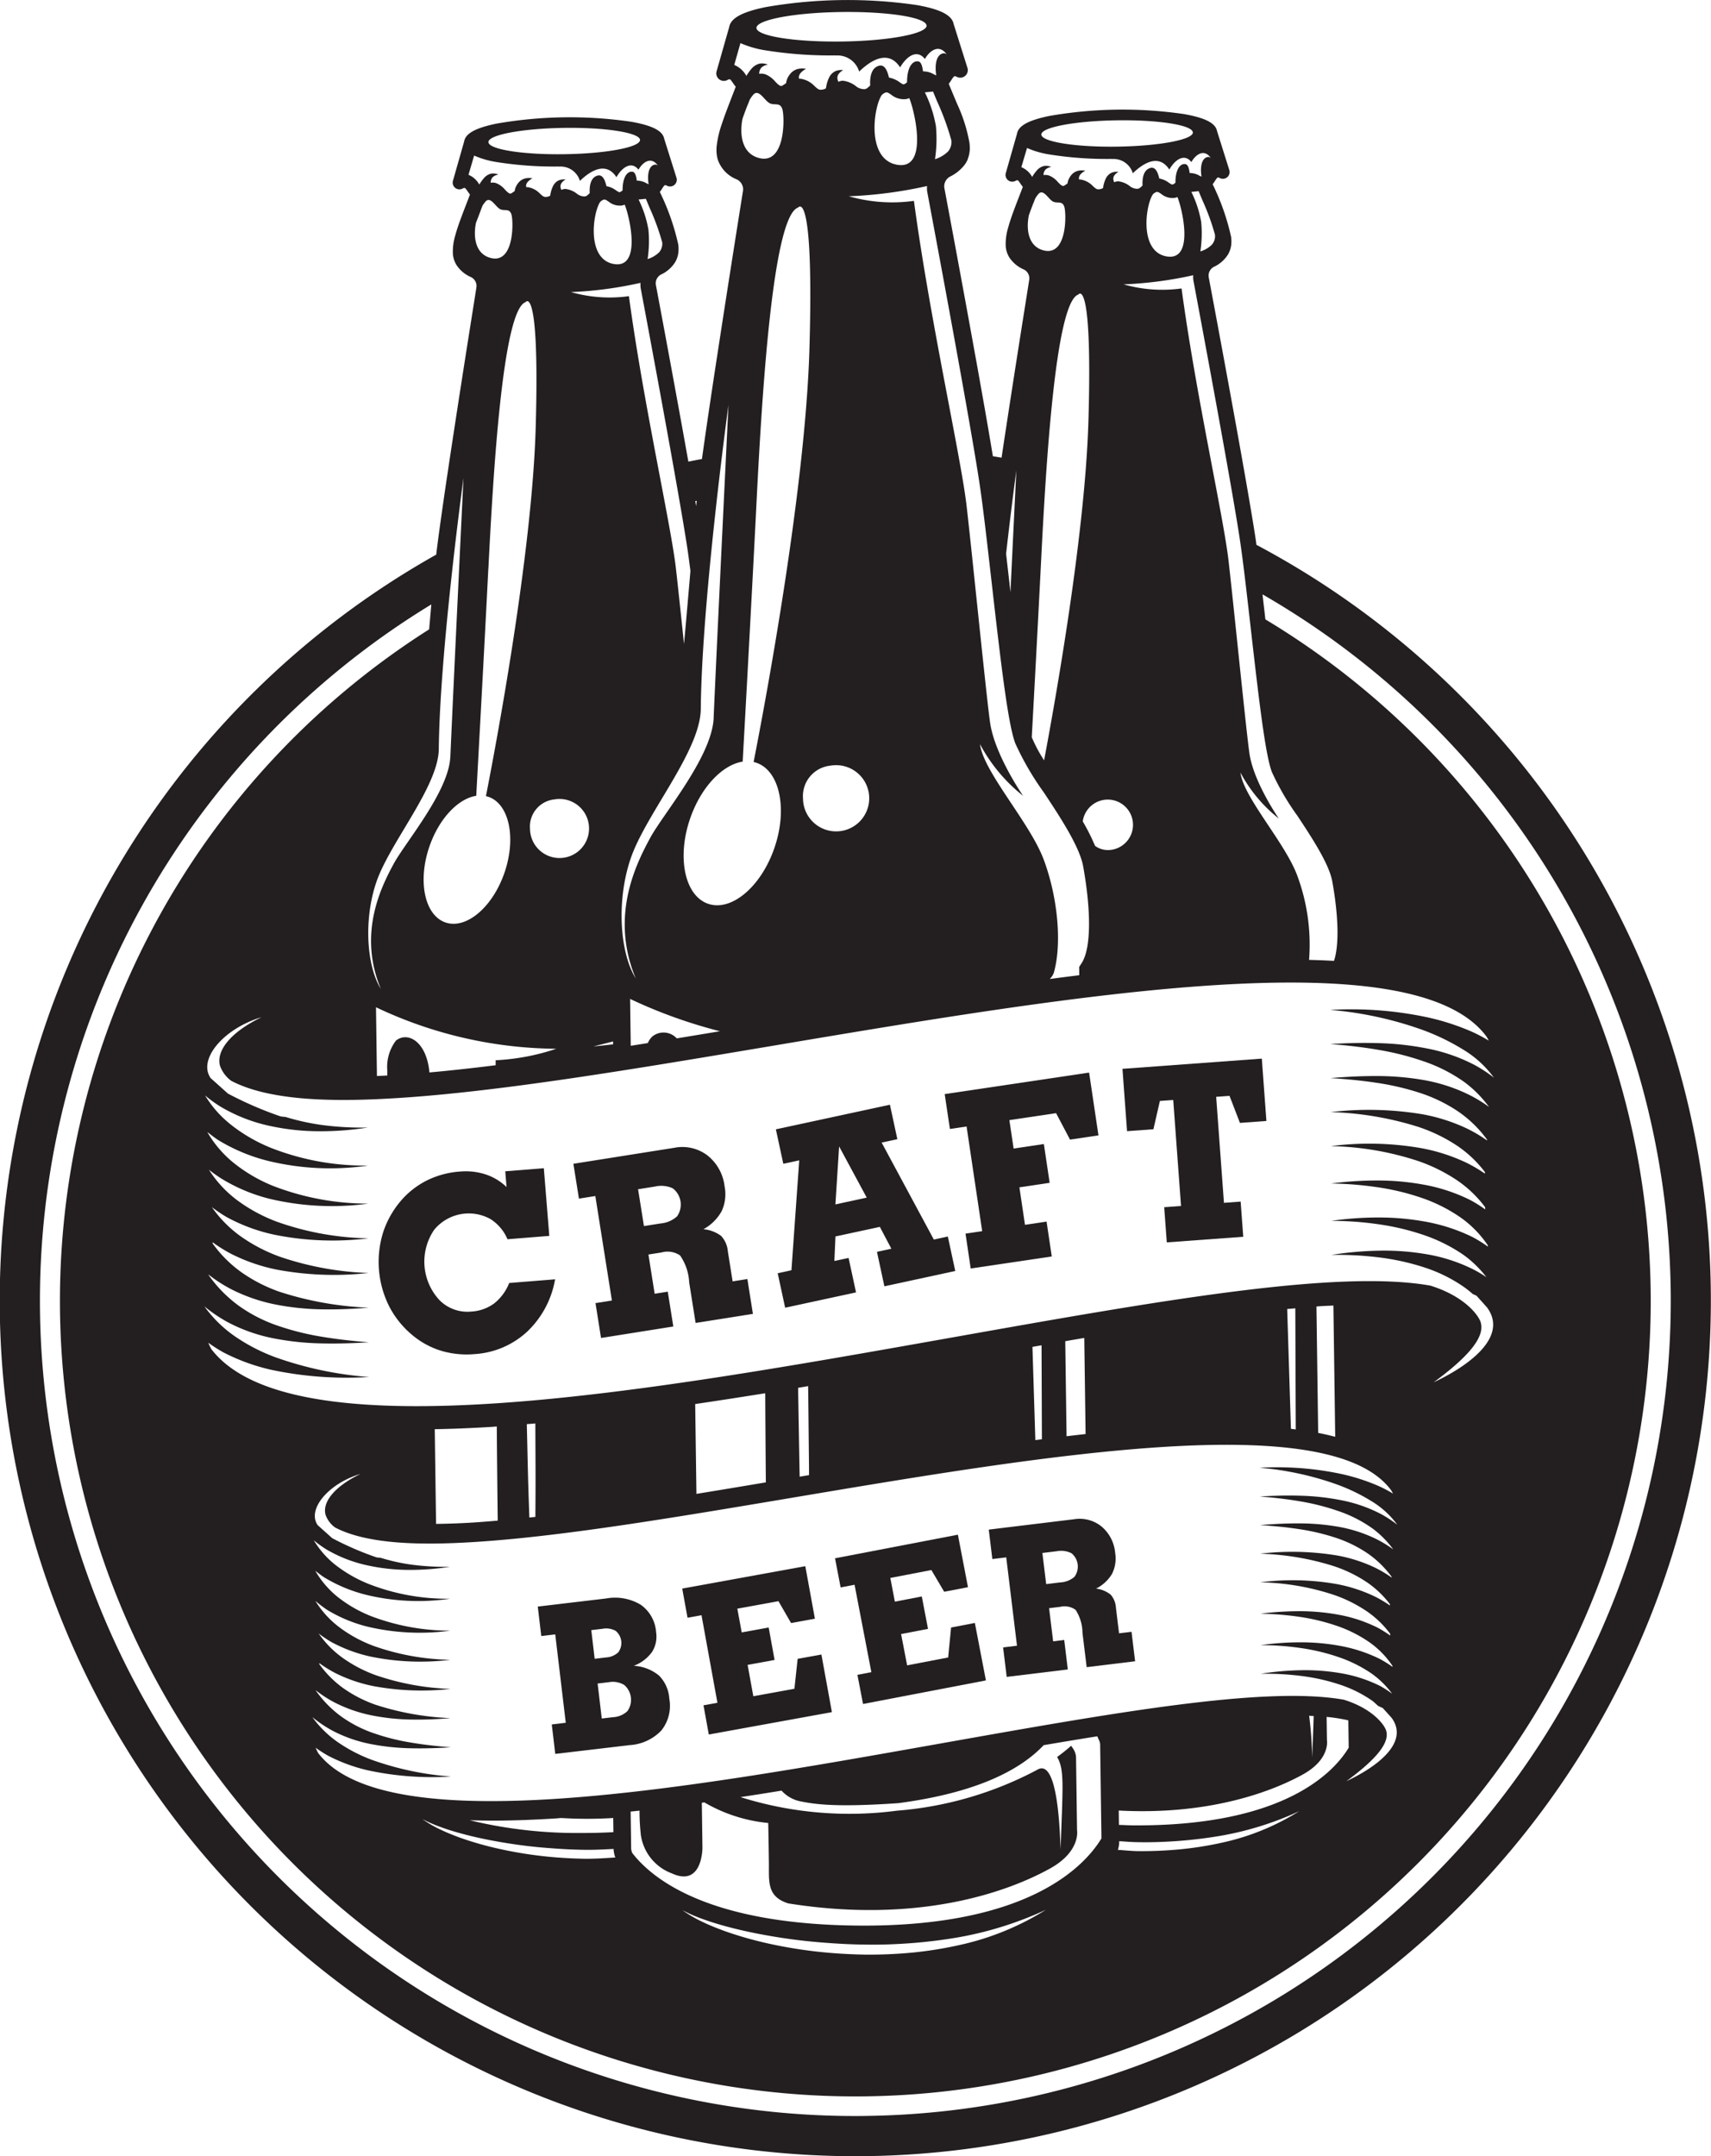 <svg xmlns="http://www.w3.org/2000/svg" width="156.45" height="197.135" viewBox="0 0 156.45 197.135">
  <g id="picto-references" transform="translate(-486.705 -1713.556)">
    <path id="Tracé_8251" data-name="Tracé 8251" d="M601.59,1763.356c-.018-.128-.036-.271-.054-.392-.123-.837-.314-2-.544-3.354-.24-1.413-.524-3.036-.831-4.755-.566-3.172-1.2-6.629-1.745-9.575-.531-2.872-.977-5.252-1.187-6.368a.9.9,0,0,1,.478-.96,3.013,3.013,0,0,0,1.284-1.13,2.271,2.271,0,0,0,.309-1.063,3.516,3.516,0,0,0-.024-.536,21.31,21.31,0,0,0-1.688-4.817c.057-.081.119-.161.169-.24.273-.433.281-.428.5-.322a.615.615,0,0,0,.853-.739l-1.124-3.571h0c-.139-.72-1.073-1.2-3-1.545a38.924,38.924,0,0,0-12.331.169c-1.917.394-2.837.9-2.957,1.627h0l-1.026,3.6a.615.615,0,0,0,.874.715c.215-.111.223-.118.508.308.052.078.116.156.176.235-.55,1.446-1.058,2.675-1.34,3.719a5.175,5.175,0,0,0-.225,1.68A2.274,2.274,0,0,0,579,1737.1a3.015,3.015,0,0,0,1.315,1.093.9.9,0,0,1,.5.947c-.2,1.282-.673,4.222-1.21,7.666-.026.163-.051.326-.077.491-.237,1.524-.486,3.13-.731,4.733-.162,1.058-.321,2.1-.475,3.128-.012.082-.024.163-.037.244-.263-.046-.528-.088-.793-.13-.062-.379-.132-.791-.2-1.206q-.1-.57-.2-1.178-.174-1.008-.366-2.1-.183-1.035-.377-2.122c-.2-1.144-.414-2.313-.629-3.495-1.1-6.085-2.261-12.275-2.66-14.4a.956.956,0,0,1-.007-.324,1.017,1.017,0,0,1,.542-.754,3.771,3.771,0,0,0,1.2-.93,2.481,2.481,0,0,0,.376-.584c.02-.048.03-.1.048-.15a2.742,2.742,0,0,0,.16-.8,4.022,4.022,0,0,0-.028-.613,14.48,14.48,0,0,0-1.137-3.579c-.236-.569-.491-1.172-.757-1.816.065-.09.134-.18.19-.269.306-.487.316-.48.561-.362a.689.689,0,0,0,.958-.829l-1.262-4.008h0c-.156-.808-1.2-1.35-3.367-1.734a43.73,43.73,0,0,0-13.839.19c-2.151.443-3.184,1.014-3.318,1.826h0l-1.153,4.042a.69.69,0,0,0,.981.8c.241-.125.251-.132.57.346.059.087.131.175.2.264-.486,1.278-.941,2.4-1.269,3.4a9.17,9.17,0,0,0-.475,2.048,3.472,3.472,0,0,0,.042.965,2.49,2.49,0,0,0,.075.289,2.989,2.989,0,0,0,1.726,1.77,1.019,1.019,0,0,1,.563.739,1.006,1.006,0,0,1,0,.324c-.341,2.135-1.329,8.354-2.265,14.466-.066.434-.132.864-.2,1.3-.493,3.238-.957,6.363-1.285,8.737-.416.075-.829.157-1.243.239-.012-.069-.024-.138-.037-.208-.566-3.172-1.2-6.629-1.744-9.575-.531-2.872-.977-5.252-1.187-6.368a.9.9,0,0,1,.477-.96,3.016,3.016,0,0,0,1.285-1.13,2.266,2.266,0,0,0,.308-1.063,3.494,3.494,0,0,0-.023-.535,21.366,21.366,0,0,0-1.688-4.818c.057-.081.119-.16.169-.24.272-.433.281-.428.5-.322a.614.614,0,0,0,.853-.738l-1.125-3.572h0c-.14-.72-1.073-1.2-3-1.545a38.919,38.919,0,0,0-12.331.169c-1.917.395-2.837.9-2.957,1.627h0l-1.026,3.6a.615.615,0,0,0,.873.715c.215-.111.224-.117.509.308.052.078.116.156.175.235-.549,1.446-1.057,2.676-1.339,3.719a5.148,5.148,0,0,0-.224,1.68,2.262,2.262,0,0,0,.337,1.054,3.009,3.009,0,0,0,1.315,1.094.9.9,0,0,1,.5.946c-.2,1.283-.672,4.222-1.21,7.667-.025.162-.051.325-.076.49-.238,1.524-.486,3.13-.731,4.734-.162,1.057-.321,2.1-.475,3.127-.259,1.727-.5,3.357-.7,4.776-.111.786-.211,1.508-.294,2.136-.061.457-.115.879-.157,1.232-.009.082-.02.181-.03.267a78.231,78.231,0,1,0,74.987-.9Zm-1.473-.184c.284,1.937.607,4.779.949,7.788.789,6.94,1.349,11.606,1.93,13.166a23.246,23.246,0,0,0,2.331,4.006c1.3,1.965,2.914,4.41,3.2,6.021.579,3.227.627,5.848.155,7.258q-1.112-.063-2.278-.091a18.143,18.143,0,0,0-1.09-7.733c-1.135-3.024-4.915-7.14-5.184-9.391a13.327,13.327,0,0,0,3.507,4.2s-2.274-3.274-2.677-5.89c-.265-1.721-1.461-13.712-1.926-17.737-.461-3.987-2.992-15.187-4.29-24.84a12.874,12.874,0,0,1-5.3-.374,35.359,35.359,0,0,0,6.366-.835,2.287,2.287,0,0,0,.012.452C596.411,1742.324,599.4,1758.273,600.117,1763.172Zm-70.375,89.606c-1.132.067-2.175.1-3.165.11l-.119-8.658c1.664-.03,3.413-.1,5.266-.215.132-.008.273-.023.406-.032.023,2.964.052,5.869.087,8.607C531.374,1852.662,530.537,1852.73,529.742,1852.778Zm5.289-2.767c-.066-2.018-.1-4.035-.151-6.053l0-.192c.261-.021.515-.037.777-.061l0,.242c.005,2.018.025,4.036.015,6.055,0,.749-.01,1.5-.013,2.248-.188.021-.364.037-.55.057C535.083,1851.542,535.053,1850.776,535.031,1850.011Zm15.241-8.08q3.174-.469,6.405-.989c.015,2.72.033,5.457.056,8.15-2.148.361-4.271.715-6.348,1.052Zm9.538,5.953-.118-6.794-.006-.644.912-.153.013.784.07,6.795c0,.185,0,.371,0,.557l-.855.144Q559.818,1848.228,559.81,1847.884Zm21.3-11.18.832-.146.032,8.593-.6.076Zm3-.52c.585-.1,1.16-.2,1.739-.3l.12,8.79c-.575.063-1.157.13-1.74.2Zm20.293-2.941c.254-.024.492-.041.743-.064l.041,11.074c-.147-.019-.292-.039-.441-.056Zm2.675-.232c.086-.005.182-.017.268-.022.454-.032.85-.041,1.283-.064l.165,12c-.5-.131-1.018-.25-1.558-.355Zm15.017,1.435c-.226-.691-1.535-2.391-4.6-3.343-8.526-1.506-24.726,1.364-43.758,4.746-14.54,2.584-29.575,5.256-42.139,6.046-13.931.875-22.295-.752-25.561-4.976a5.967,5.967,0,0,1-.288-.594,14.408,14.408,0,0,0,1.358.868,18.23,18.23,0,0,0,4.37,1.6,33.246,33.246,0,0,0,8.981.665,32.667,32.667,0,0,1-8.632-1.827,16.78,16.78,0,0,1-3.785-1.991,11.6,11.6,0,0,1-2.648-2.639,13.694,13.694,0,0,0,2.159,1.457,15.18,15.18,0,0,0,4.246,1.48,25.156,25.156,0,0,0,4.343.448c1.442.034,2.875-.015,4.3-.1-1.427-.114-2.847-.267-4.246-.5a24.349,24.349,0,0,1-4.086-1.016,13.7,13.7,0,0,1-3.617-1.86,12.082,12.082,0,0,1-2.721-2.785l.005-.028a13.318,13.318,0,0,0,2.034,1.316,15.65,15.65,0,0,0,4.158,1.43,23.875,23.875,0,0,0,4.25.43c1.412.025,2.814-.042,4.208-.155a30.249,30.249,0,0,1-8.142-1.446,14.173,14.173,0,0,1-3.541-1.817,11.371,11.371,0,0,1-2.6-2.612c0-.033.006-.064.008-.1a13.488,13.488,0,0,0,1.7,1.06,16.461,16.461,0,0,0,4.131,1.431,28.492,28.492,0,0,0,8.427.312,27.971,27.971,0,0,1-8.1-1.48,14.964,14.964,0,0,1-3.535-1.828,10.951,10.951,0,0,1-2.687-2.7l-.019.016,0-.035a13.35,13.35,0,0,0,1.376.925,16.154,16.154,0,0,0,4.24,1.581,26.747,26.747,0,0,0,8.715.352,26.2,26.2,0,0,1-8.372-1.515,14.764,14.764,0,0,1-3.618-1.956,10.511,10.511,0,0,1-2.6-2.8,12.816,12.816,0,0,0,1.2.847,15.709,15.709,0,0,0,4.339,1.81,24.669,24.669,0,0,0,9.035.442,24.1,24.1,0,0,1-8.662-1.6,14.281,14.281,0,0,1-3.678-2.147,10.189,10.189,0,0,1-2.384-2.8c.353.268.7.551,1.068.778a16.361,16.361,0,0,0,4.421,1.845,23.976,23.976,0,0,0,9.217.444,23.424,23.424,0,0,1-8.842-1.6,14.875,14.875,0,0,1-3.766-2.187,9.972,9.972,0,0,1-2.3-2.625,11.592,11.592,0,0,0,1.481,1.067,14.956,14.956,0,0,0,4.38,1.708,21.356,21.356,0,0,0,4.54.5,27.817,27.817,0,0,0,4.486-.34,27.576,27.576,0,0,1-4.441-.265,21.59,21.59,0,0,1-3.085-.7c-.151-.015-.3-.029-.454-.051a33.537,33.537,0,0,1-4.818-2.088l-1.582-1.416c-1.182-1.713,1.171-4.524,4.659-5.569-2.715,1.308-4.159,2.988-3.811,4.415a2.93,2.93,0,0,0,1.032,1.4c3.677,1.941,9.884,1.9,14.864,1.6,9.48-.564,21.821-2.641,34.888-4.839,27.33-4.6,58.308-9.811,65.013-.827a2.783,2.783,0,0,1,.221.393,14.561,14.561,0,0,0-1.511-.8,21.785,21.785,0,0,0-4.276-1.368,33.676,33.676,0,0,0-8.707-.64,33.2,33.2,0,0,1,8.376,1.806,20.467,20.467,0,0,1,3.765,1.812,9.621,9.621,0,0,1,2.826,2.576,12.721,12.721,0,0,0-1.787-1.169,15.864,15.864,0,0,0-4.336-1.5,26.209,26.209,0,0,0-4.431-.486c-1.474-.046-2.94-.005-4.4.084,1.458.114,2.909.275,4.338.52a25.452,25.452,0,0,1,4.177,1.053,14.41,14.41,0,0,1,3.716,1.886,10.594,10.594,0,0,1,2.277,2.292,12.758,12.758,0,0,0-1.907-1.153,15.448,15.448,0,0,0-4.17-1.326,24.972,24.972,0,0,0-4.234-.347c-1.4-.005-2.8.072-4.183.186,1.389.088,2.774.214,4.138.42a24.092,24.092,0,0,1,3.989.919,14.052,14.052,0,0,1,3.561,1.725,10.854,10.854,0,0,1,2.629,2.567l-.009.067a12.962,12.962,0,0,0-1.792-1.066,16.365,16.365,0,0,0-4.134-1.328,29.881,29.881,0,0,0-8.368-.193,29.355,29.355,0,0,1,8.066,1.368,14.878,14.878,0,0,1,3.545,1.737,10.7,10.7,0,0,1,2.495,2.378c0,.047,0,.1,0,.142a13.4,13.4,0,0,0-1.685-.993,16.683,16.683,0,0,0-4.1-1.329,27.655,27.655,0,0,0-8.309-.192,27.066,27.066,0,0,1,8,1.365,15.278,15.278,0,0,1,3.518,1.74,10.723,10.723,0,0,1,2.6,2.484c0,.066,0,.131.007.2a12.443,12.443,0,0,0-1.394-.872,15.912,15.912,0,0,0-4.2-1.388,23.359,23.359,0,0,0-4.283-.387,32.724,32.724,0,0,0-4.231.275,32.366,32.366,0,0,1,4.186.331,22.447,22.447,0,0,1,4.024.955,14.473,14.473,0,0,1,3.59,1.785,9.779,9.779,0,0,1,2.543,2.586c0,.039.007.077.01.116a12.472,12.472,0,0,0-1.409-.876,16.315,16.315,0,0,0-4.269-1.4,23.6,23.6,0,0,0-4.355-.389,30.227,30.227,0,0,0-4.3.309,29.9,29.9,0,0,1,4.259.3,22.721,22.721,0,0,1,4.1.958,14.894,14.894,0,0,1,3.664,1.8,9.907,9.907,0,0,1,2.169,2.089,11.568,11.568,0,0,0-1.15-.686,15.208,15.208,0,0,0-4.309-1.409,22.94,22.94,0,0,0-4.392-.326,31.41,31.41,0,0,0-4.324.386,31.108,31.108,0,0,1,4.292.22,22.129,22.129,0,0,1,4.135.9,13.763,13.763,0,0,1,3.676,1.8,9.5,9.5,0,0,1,.819.65l.35.161.963,1.074c1.927,2.628-1.5,5.254-4.881,6.844C620.293,1838.107,622.6,1836.013,622.089,1834.446Zm-90.733-68.878c.442-8.82,1.314-23.665,3.4-24.386,0,0,1.307-1.862.926,11.465-.331,11.611-3.69,29.328-4.549,33.7a1.977,1.977,0,0,1,.222.062c1.9.649,2.563,3.747,1.479,6.92s-3.5,5.22-5.4,4.57-2.562-3.747-1.479-6.92c.881-2.578,2.642-4.411,4.291-4.661C530.389,1783.758,530.97,1773.259,531.356,1765.568Zm13.909-26.149a2.358,2.358,0,0,0,.011.452c.592,3.147,3.577,19.1,4.3,24,.082.554.167,1.2.254,1.884-.05.587-.1,1.182-.153,1.78-.141,1.647-.286,3.31-.433,4.9-.293-2.8-.572-5.444-.747-6.959-.461-3.987-2.993-15.187-4.291-24.841a12.853,12.853,0,0,1-5.3-.374A35.37,35.37,0,0,0,545.265,1739.419Zm26.2-8.853a2.588,2.588,0,0,0,.012.5c.664,3.532,4.015,21.432,4.822,26.931.32,2.174.682,5.364,1.066,8.741.885,7.789,1.514,13.025,2.166,14.776a26.127,26.127,0,0,0,2.616,4.5c1.458,2.2,3.271,4.948,3.595,6.757.752,4.191.709,7.479-.114,8.8l-.252.4.006.475,0,.276q-1.338.165-2.7.347a1.488,1.488,0,0,0,.375-.572c.769-2.7.346-6.963-.928-10.358s-5.515-8.014-5.819-10.54a14.984,14.984,0,0,0,3.938,4.719s-2.553-3.674-3.005-6.61c-.3-1.932-1.64-15.39-2.162-19.907-.517-4.474-3.358-17.045-4.815-27.879a14.441,14.441,0,0,1-5.954-.42A39.646,39.646,0,0,0,571.466,1730.566ZM593.374,1737c-2.509-.439-1.932-4.621-1.266-5.657a.756.756,0,0,1,.354-.234c.113-.017.193.024.43.184a1.622,1.622,0,0,0,1.227.356,1.485,1.485,0,0,0,.244-.077C594.741,1732.412,596.012,1737.461,593.374,1737Zm-8.069,3.488s1.306-1.862.926,11.465c-.286,9.991-2.809,24.482-4.056,31.122a13.332,13.332,0,0,1-1.128-2.112c.243-4.445.592-10.9.852-16.089C582.342,1756.054,583.214,1741.209,585.3,1740.488Zm-16.572-11.868c-2.816-.493-2.168-5.187-1.421-6.349a.834.834,0,0,1,.4-.262c.127-.02.217.026.484.206a1.812,1.812,0,0,0,1.376.4,1.632,1.632,0,0,0,.275-.086C570.267,1723.47,571.7,1729.138,568.733,1728.62Zm-6.084,54.94a3.027,3.027,0,1,1-2.518,3.026A2.8,2.8,0,0,1,562.649,1783.56Zm-10.115,24.284c-1.329.222-2.641.439-3.947.653a1.637,1.637,0,0,0-2.218-.186,1.744,1.744,0,0,0-.428.614c-.522.085-1.045.168-1.562.25l-.059-4.286A45.23,45.23,0,0,0,552.534,1807.844Zm-9.77.932,0,.264c-1.1.134-1.793.188-1.793.188S541.685,1809.057,542.764,1808.776Zm-5.354-22.13a2.7,2.7,0,1,1-2.243,2.695A2.5,2.5,0,0,1,537.41,1786.646Zm50.616,4.634a2.023,2.023,0,0,1-1.191-.383,19.029,19.029,0,0,0-1.124-2.237v-.013a2.308,2.308,0,1,1,2.316,2.633ZM579.1,1767.7c-.022-.191-.043-.381-.065-.571-.113-1-.225-1.979-.335-2.938.494-4.37.937-7.619.937-7.619S579.379,1761.788,579.1,1767.7Zm-19.419-35.163s1.466-2.091,1.039,12.867c-.372,13.031-4.141,32.916-5.106,37.822.084.02.167.042.249.07,2.133.728,2.876,4.206,1.66,7.767s-3.932,5.858-6.065,5.129-2.876-4.206-1.659-7.767c.988-2.893,2.964-4.95,4.814-5.231.16-2.873.812-14.657,1.246-23.289C556.351,1750.005,557.33,1733.343,559.677,1732.535Zm-7.719,46.664c-.154,3.555-4.638,8.8-5.809,10.972-1.271,2.356-3.7,7.124-1.319,12.842-1.623-2.646-1.758-7.97-.161-11.749,1.68-3.977,6.076-9.265,6.11-12.889.094-9.969,2.532-27.791,2.532-27.791S552.278,1771.8,551.958,1779.2Zm-9.127-41.505c-2.51-.439-1.932-4.621-1.267-5.657a.745.745,0,0,1,.354-.233c.114-.018.194.023.431.183a1.614,1.614,0,0,0,1.227.356,1.484,1.484,0,0,0,.244-.077C544.2,1733.106,545.469,1738.155,542.831,1737.694Zm-5.27,71.752a20.5,20.5,0,0,1-5.537,1.049v.456c-2.1.26-4.137.488-6.057.659-.259-2.849-1.995-3.771-3.062-2.911a3.98,3.98,0,0,0-.792,2.7c0,.089,0,.269,0,.49-.319.018-.636.034-.946.047l-.086-6.287A39,39,0,0,0,537.561,1809.446Zm60-73.567a2.6,2.6,0,0,1-1.1.664,11.156,11.156,0,0,0,.074-2.691,10.088,10.088,0,0,0-.9-2.751s.328-.032.667-.068q.18.437.356.855a21.132,21.132,0,0,1,1.137,3.125A1.174,1.174,0,0,1,597.556,1735.879Zm-.008-7.643v0c-.007-.014-.015-.024-.022-.038C597.534,1728.215,597.541,1728.223,597.548,1728.236Zm-1.776-2.574c.01.664-3.086,1.245-6.913,1.3s-6.937-.443-6.946-1.107,3.086-1.244,6.913-1.3S595.763,1725,595.772,1725.662Zm-15.167,1.423a8.266,8.266,0,0,0,2.1.6,33.4,33.4,0,0,0,5.629.4l.018.01a1.841,1.841,0,0,1,1.926,1.3c1.062-1.027,2.423-1.749,3.339-.34.6-1.033,1.441-1.442,2.014-.681.4-.706,1.179-1.258,1.789-.359a.3.3,0,0,0-.228-.11c-.5.013-.808.671-.631,1.8-.06-.025-.137-.062-.2-.092a1.729,1.729,0,0,0-.885-.239c-.057-.429-.151-.784-.4-.816-.5-.065-.906.542-.9,1.694a.584.584,0,0,1-.271.174c-.058.011-.133-.032-.329-.163a2.033,2.033,0,0,0-.873-.383c-.024-.092-.049-.185-.077-.275-.057-.179-.243-.814-.72-.7-.62.153-.779.865-.737,1.611-.227.22-.325.3-.492.3a1.113,1.113,0,0,1-.7-.265,2.116,2.116,0,0,0-1.011-.417c-.023,0-.046,0-.068,0a.53.53,0,0,0-.068.005,1.366,1.366,0,0,0-.256.079c-.019-.058-.049-.12-.061-.176a.562.562,0,0,1,.054-.414,1.022,1.022,0,0,1,.4-.356,1.2,1.2,0,0,0-.627.075,1.093,1.093,0,0,0-.528.526,2.786,2.786,0,0,0-.223.678c-.015.072-.024.135-.036.2a.872.872,0,0,1-.417.113c-.169,0-.267-.074-.506-.293a1.982,1.982,0,0,0-1.11-.6,1.158,1.158,0,0,0-.146,0,.674.674,0,0,1-.028-.124.608.608,0,0,1,.168-.372,1.464,1.464,0,0,1,.421-.312,1.687,1.687,0,0,0-.582-.009,1.163,1.163,0,0,0-.613.31,1.629,1.629,0,0,0-.388.643,2.147,2.147,0,0,0-.045.22l-.084.057c-.192.137-.265.181-.324.172-.143-.02-.275-.15-.475-.359a2.05,2.05,0,0,0-.8-.592,1.067,1.067,0,0,0-.51-.043c0-.02,0-.045,0-.064a.755.755,0,0,1,.182-.44.986.986,0,0,1,.528-.241,1.181,1.181,0,0,0-.68-.084,1.266,1.266,0,0,0-.662.427,4.252,4.252,0,0,0-.408.568l-.014-.02a1.992,1.992,0,0,0-.975-.869Zm.6,5.015c.052-.133.1-.274.158-.409a2.579,2.579,0,0,1,.3-.418c.445-.467.889.475,1.3.7s.88-.115,1.061.523.257,4.531-1.925,3.946c-1.357-.363-1.593-1.856-1.33-3.192C580.9,1732.9,581.04,1732.529,581.206,1732.1Zm-7.779-4.738a2.917,2.917,0,0,1-1.236.745,12.518,12.518,0,0,0,.084-3.02,11.372,11.372,0,0,0-1.011-3.088l.747-.075q.2.489.4.958a23.763,23.763,0,0,1,1.277,3.509A1.321,1.321,0,0,1,573.427,1727.362Zm-.009-8.578v0c-.008-.015-.017-.028-.025-.042C573.4,1718.76,573.41,1718.769,573.418,1718.784Zm-1.993-2.889c.01.745-3.464,1.4-7.759,1.456s-7.786-.5-7.8-1.242,3.464-1.4,7.759-1.456S571.415,1715.15,571.425,1715.9Zm-17.023,1.6a9.238,9.238,0,0,0,2.355.672,37.434,37.434,0,0,0,6.318.453l.019.011a2.068,2.068,0,0,1,2.163,1.466c1.191-1.152,2.718-1.963,3.746-.382.675-1.159,1.617-1.618,2.262-.764.447-.793,1.322-1.412,2.008-.4a.342.342,0,0,0-.257-.124c-.561.015-.907.754-.709,2.023-.067-.027-.152-.069-.218-.1a1.947,1.947,0,0,0-.993-.269c-.064-.482-.17-.88-.447-.916-.558-.072-1.015.608-1.013,1.9a.665.665,0,0,1-.3.2c-.066.011-.15-.036-.37-.184a2.286,2.286,0,0,0-.98-.43c-.027-.1-.054-.208-.086-.309-.064-.2-.273-.913-.808-.781-.7.172-.874.972-.827,1.809-.255.246-.365.336-.552.338a1.247,1.247,0,0,1-.784-.3,2.374,2.374,0,0,0-1.134-.468.489.489,0,0,0-.076,0,.665.665,0,0,0-.077.005,1.614,1.614,0,0,0-.287.089c-.021-.065-.055-.135-.069-.2a.628.628,0,0,1,.061-.465,1.13,1.13,0,0,1,.454-.4,1.362,1.362,0,0,0-.7.084,1.225,1.225,0,0,0-.593.591,3.082,3.082,0,0,0-.25.761c-.017.08-.027.151-.041.229a.984.984,0,0,1-.468.127c-.189,0-.3-.084-.568-.33a2.224,2.224,0,0,0-1.246-.673,1.288,1.288,0,0,0-.164,0,.737.737,0,0,1-.031-.139.68.68,0,0,1,.188-.418,1.675,1.675,0,0,1,.473-.35,1.872,1.872,0,0,0-.653-.01,1.309,1.309,0,0,0-.688.348,1.842,1.842,0,0,0-.435.722c-.028.083-.031.164-.051.247-.03.021-.067.044-.094.064-.215.154-.3.2-.364.194-.161-.024-.308-.169-.533-.4a2.311,2.311,0,0,0-.894-.664,1.209,1.209,0,0,0-.573-.049c0-.022,0-.049,0-.071a.854.854,0,0,1,.2-.495,1.113,1.113,0,0,1,.592-.27,1.32,1.32,0,0,0-.763-.094,1.433,1.433,0,0,0-.744.479,4.991,4.991,0,0,0-.456.638l-.016-.023a2.234,2.234,0,0,0-1.094-.975Zm.675,5.628c.057-.149.118-.306.176-.458a2.893,2.893,0,0,1,.339-.47c.5-.524,1,.533,1.46.786s.988-.129,1.191.587.288,5.086-2.161,4.429c-1.523-.408-1.787-2.083-1.492-3.584C554.733,1724.02,554.89,1723.6,555.077,1723.12Zm-8.064,13.454a2.607,2.607,0,0,1-1.1.663,11.16,11.16,0,0,0,.074-2.691,10.086,10.086,0,0,0-.9-2.751l.667-.067c.12.291.239.576.355.854a21.2,21.2,0,0,1,1.138,3.125A1.18,1.18,0,0,1,547.013,1736.574ZM547,1728.93v0c-.006-.013-.014-.024-.021-.037C546.991,1728.909,547,1728.918,547,1728.93Zm-1.775-2.574c.01.664-3.086,1.245-6.913,1.3s-6.937-.443-6.946-1.107,3.086-1.245,6.913-1.3S545.22,1725.693,545.229,1726.356Zm-15.167,1.424a8.281,8.281,0,0,0,2.1.6,33.4,33.4,0,0,0,5.629.4l.017.01a1.841,1.841,0,0,1,1.927,1.306c1.062-1.027,2.423-1.75,3.339-.34.6-1.034,1.44-1.443,2.014-.682.4-.706,1.179-1.258,1.789-.358a.3.3,0,0,0-.228-.111c-.5.013-.808.671-.632,1.8-.059-.025-.136-.062-.194-.092a1.733,1.733,0,0,0-.885-.239c-.057-.429-.151-.784-.4-.816-.5-.064-.905.542-.9,1.694a.574.574,0,0,1-.27.174c-.059.011-.133-.031-.329-.163a2.046,2.046,0,0,0-.873-.383c-.024-.092-.05-.185-.078-.275-.056-.179-.243-.813-.719-.7-.621.153-.779.866-.738,1.612-.226.219-.324.3-.491.3a1.112,1.112,0,0,1-.7-.266,2.13,2.13,0,0,0-1.011-.417l-.068,0c-.023,0-.046,0-.068.005a1.376,1.376,0,0,0-.256.079c-.019-.057-.049-.12-.061-.175a.56.56,0,0,1,.054-.415,1.024,1.024,0,0,1,.4-.356,1.215,1.215,0,0,0-.627.075,1.093,1.093,0,0,0-.528.526,2.8,2.8,0,0,0-.223.678c-.015.072-.024.135-.037.2a.856.856,0,0,1-.416.113c-.169,0-.267-.074-.507-.293a1.972,1.972,0,0,0-1.109-.6,1.2,1.2,0,0,0-.147,0,.652.652,0,0,1-.027-.124.6.6,0,0,1,.168-.372,1.461,1.461,0,0,1,.42-.312,1.681,1.681,0,0,0-.581-.009,1.171,1.171,0,0,0-.613.31,1.626,1.626,0,0,0-.388.644,2.19,2.19,0,0,0-.045.219l-.085.057c-.191.137-.264.181-.324.173-.143-.021-.274-.15-.475-.36a2.056,2.056,0,0,0-.8-.592,1.069,1.069,0,0,0-.51-.042c0-.02,0-.045,0-.065a.755.755,0,0,1,.182-.44,1,1,0,0,1,.528-.241,1.19,1.19,0,0,0-.681-.084,1.271,1.271,0,0,0-.662.427,4.344,4.344,0,0,0-.407.569l-.014-.021a2,2,0,0,0-.975-.869Zm.6,5.014.157-.409a2.571,2.571,0,0,1,.3-.418c.445-.467.889.475,1.3.7s.881-.115,1.062.524.256,4.53-1.926,3.946c-1.357-.364-1.592-1.856-1.329-3.193C530.357,1733.595,530.5,1733.223,530.663,1732.794Zm-2.779,49.966c-.137,3.168-4.133,7.842-5.176,9.776-1.132,2.1-3.294,6.347-1.175,11.442-1.446-2.358-1.566-7.1-.143-10.467,1.5-3.545,5.414-8.256,5.444-11.485.083-8.882,2.256-24.762,2.256-24.762S528.169,1776.164,527.884,1782.76Zm77.618,96.4a22.1,22.1,0,0,1-7.115,2.888,31.628,31.628,0,0,1-3.819.6,37.758,37.758,0,0,1-3.863.16c-.594-.012-1.184-.079-1.777-.114a2.722,2.722,0,0,0,.118-.644l0-.148c.558.027,1.114.082,1.672.087,1.263.025,2.527-.02,3.786-.115s2.513-.249,3.758-.458A28.9,28.9,0,0,0,605.5,1879.158Zm-23.157,9.011a24.807,24.807,0,0,1-7.986,3.241,35.273,35.273,0,0,1-4.286.679,41.831,41.831,0,0,1-4.335.179c-1.446-.029-2.89-.114-4.326-.276a42.265,42.265,0,0,1-4.274-.7,34.326,34.326,0,0,1-4.165-1.176c-.677-.253-1.352-.511-2-.828a11.289,11.289,0,0,1-1.866-1.085,13.736,13.736,0,0,0,1.964.851c.669.242,1.352.447,2.038.633,1.372.374,2.767.662,4.167.9s2.81.423,4.225.542,2.832.21,4.25.221c1.418.029,2.836-.022,4.249-.128s2.82-.28,4.219-.514A32.5,32.5,0,0,0,582.345,1888.169Zm-44.912-8.345c.2-.013.4-.034.6-.047a38.788,38.788,0,0,0,4.75,0l.017,1.295c-.9.047-1.836.077-2.834.074a41.762,41.762,0,0,1-10.306-1.163c.96.027,1.944.043,2.993.029Q534.9,1879.983,537.433,1879.824Zm7.858,1.374a4.411,4.411,0,0,0,2.848,3.641c2.817,1.3,2.8-2.339,2.8-2.339l-.056-4.118.229-.033a14.254,14.254,0,0,0,5.842,1.884s.017.383.062,3.64c.023,1.668-.226,3.09,1.776,3.714,11.614,1.845,19.789-.9,23.918-3.185,2.852-1.575,2.482-3.523,2.482-3.523l-.091-6.6a1.521,1.521,0,0,0-.262-.833l-.185-.273c-.385.341-.813.685-1.284,1.027.666,1.132.535,2.486.313,8.456-.243-8.206-1.675-7.554-2.141-7.281h0a32.8,32.8,0,0,1-12.823,3.735,33.256,33.256,0,0,1-14.3-1.243c1.243-.188,2.5-.388,3.755-.591a3.18,3.18,0,0,0,1.712.977c1.363.27,3.263.56,8.979.165,7.3-.968,11.192-3.1,13.278-5.3q2.5-.428,4.9-.811c.056.12.1.245.163.362a.954.954,0,0,1,.1.419l.118,8.556c-1.517,2.5-6.593,8.028-21.916,7.972-13.835-.052-19.08-4.171-20.991-6.647a2.109,2.109,0,0,1-.095-.34l-.048-3.438c.273-.031.539-.055.813-.087A18.114,18.114,0,0,0,545.291,1881.2Zm-18.2-.561c.6.216,1.205.4,1.817.565,1.223.333,2.465.589,3.712.8s2.5.377,3.765.483,2.522.187,3.786.2c.884.017,1.765-.036,2.646-.08l0,.082a2.8,2.8,0,0,0,.154.7c-.937.061-1.874.126-2.812.117-1.288-.026-2.575-.1-3.854-.246a37.634,37.634,0,0,1-3.808-.628,30.4,30.4,0,0,1-3.712-1.048c-.6-.225-1.2-.455-1.782-.737a10.045,10.045,0,0,1-1.663-.967A12.221,12.221,0,0,0,527.092,1880.637Zm63.415-.184c-.523,0-.987-.031-1.483-.045l-.018-1.313c7.971.426,13.707-1.571,16.825-3.293,2.542-1.4,2.212-3.139,2.212-3.139l-.029-2.131a15.557,15.557,0,0,1,1.985.316l.035,2.5C608.682,1875.579,604.16,1880.5,590.507,1880.453Zm15.9-10.024c.15.006.28.02.425.027-.027.968-.077,2.173-.138,3.793A34.61,34.61,0,0,0,606.411,1870.429Zm3.433,5.968c2.1-1.544,4.044-3.306,3.613-4.623-.19-.582-1.29-2.012-3.869-2.813-7.172-1.267-20.8,1.147-36.814,3.993-12.233,2.173-24.882,4.422-35.451,5.086-11.721.736-18.758-.633-21.505-4.186a4.962,4.962,0,0,1-.242-.5,12.164,12.164,0,0,0,1.142.73,15.347,15.347,0,0,0,3.677,1.343,27.964,27.964,0,0,0,7.555.56,27.482,27.482,0,0,1-7.262-1.537,14.161,14.161,0,0,1-3.184-1.676,9.741,9.741,0,0,1-2.228-2.22,11.491,11.491,0,0,0,1.817,1.226,12.777,12.777,0,0,0,3.572,1.245,21.124,21.124,0,0,0,3.653.377c1.213.029,2.419-.013,3.62-.087-1.2-.1-2.395-.225-3.572-.422a20.266,20.266,0,0,1-3.437-.854,11.543,11.543,0,0,1-3.043-1.565,10.153,10.153,0,0,1-2.289-2.342l0-.024a11.136,11.136,0,0,0,1.712,1.107,13.146,13.146,0,0,0,3.5,1.2,20.13,20.13,0,0,0,3.576.362c1.188.021,2.367-.035,3.54-.131a25.422,25.422,0,0,1-6.85-1.216,11.929,11.929,0,0,1-2.979-1.529,9.566,9.566,0,0,1-2.188-2.2c0-.028.005-.054.007-.082a11.4,11.4,0,0,0,1.432.892,13.819,13.819,0,0,0,3.476,1.2,23.988,23.988,0,0,0,7.089.263,23.515,23.515,0,0,1-6.815-1.246,12.577,12.577,0,0,1-2.974-1.538,9.232,9.232,0,0,1-2.261-2.27l-.016.013,0-.03a11.175,11.175,0,0,0,1.158.779,13.62,13.62,0,0,0,3.566,1.33,22.506,22.506,0,0,0,7.332.3,22.036,22.036,0,0,1-7.043-1.275,12.42,12.42,0,0,1-3.043-1.645,8.823,8.823,0,0,1-2.233-2.413l0-.025a10.919,10.919,0,0,0,1.057.8,13.255,13.255,0,0,0,3.651,1.522,20.766,20.766,0,0,0,7.6.372,20.282,20.282,0,0,1-7.288-1.343,12.038,12.038,0,0,1-3.094-1.806,8.555,8.555,0,0,1-1.965-2.323c.284.214.561.443.858.625a13.773,13.773,0,0,0,3.719,1.552,20.19,20.19,0,0,0,7.755.374,19.7,19.7,0,0,1-7.439-1.344,12.54,12.54,0,0,1-3.169-1.839,8.385,8.385,0,0,1-1.861-2.158,9.761,9.761,0,0,0,1.174.846,12.594,12.594,0,0,0,3.685,1.437,17.964,17.964,0,0,0,3.82.423,23.477,23.477,0,0,0,3.774-.286,23.034,23.034,0,0,1-3.737-.224,17.972,17.972,0,0,1-2.594-.592c-.127-.012-.254-.024-.383-.042a28.27,28.27,0,0,1-4.053-1.756l-1.331-1.192c-.995-1.442.985-3.806,3.92-4.685-2.285,1.1-3.5,2.513-3.206,3.714a2.446,2.446,0,0,0,.868,1.179c3.093,1.633,8.315,1.6,12.505,1.349,7.975-.475,18.358-2.222,29.351-4.071,22.993-3.869,49.055-8.254,54.7-.7a2.641,2.641,0,0,1,.186.331,12.15,12.15,0,0,0-1.272-.675,18.381,18.381,0,0,0-3.6-1.151,28.358,28.358,0,0,0-7.325-.538,27.912,27.912,0,0,1,7.046,1.519,17.165,17.165,0,0,1,3.167,1.525,8.089,8.089,0,0,1,2.378,2.166,10.884,10.884,0,0,0-1.5-.983,13.352,13.352,0,0,0-3.648-1.262,22,22,0,0,0-3.728-.408c-1.24-.039-2.474,0-3.7.07,1.227.1,2.447.232,3.65.438a21.319,21.319,0,0,1,3.513.886,12.081,12.081,0,0,1,3.127,1.586,8.939,8.939,0,0,1,1.916,1.929,10.822,10.822,0,0,0-1.6-.971,13.03,13.03,0,0,0-3.509-1.115,21.056,21.056,0,0,0-3.562-.292c-1.18-.005-2.353.061-3.52.156,1.169.075,2.334.18,3.482.353a20.277,20.277,0,0,1,3.356.774,11.778,11.778,0,0,1,3,1.452,9.134,9.134,0,0,1,2.212,2.159c0,.019-.005.038-.007.057a10.846,10.846,0,0,0-1.509-.9,13.713,13.713,0,0,0-3.477-1.118,25.186,25.186,0,0,0-7.041-.162,24.632,24.632,0,0,1,6.786,1.151,12.488,12.488,0,0,1,2.983,1.461,9.029,9.029,0,0,1,2.1,2c0,.039,0,.08,0,.12a11.077,11.077,0,0,0-1.417-.836,14.058,14.058,0,0,0-3.447-1.119,23.289,23.289,0,0,0-6.99-.161,22.788,22.788,0,0,1,6.729,1.148,12.82,12.82,0,0,1,2.96,1.465,9.014,9.014,0,0,1,2.187,2.089c0,.056,0,.11.007.166a10.593,10.593,0,0,0-1.173-.733,13.4,13.4,0,0,0-3.533-1.169,19.627,19.627,0,0,0-3.6-.325,27.562,27.562,0,0,0-3.559.231,27.311,27.311,0,0,1,3.522.278,18.873,18.873,0,0,1,3.385.805,12.126,12.126,0,0,1,3.019,1.5,8.191,8.191,0,0,1,2.14,2.176c0,.032.006.065.009.1a10.6,10.6,0,0,0-1.186-.737,13.737,13.737,0,0,0-3.591-1.18,19.767,19.767,0,0,0-3.664-.327,25.366,25.366,0,0,0-3.619.26,24.992,24.992,0,0,1,3.583.249,19.01,19.01,0,0,1,3.446.807,12.491,12.491,0,0,1,3.083,1.515,8.267,8.267,0,0,1,1.915,1.871,9.723,9.723,0,0,0-1.058-.69,12.8,12.8,0,0,0-3.625-1.186,19.294,19.294,0,0,0-3.7-.274,26.386,26.386,0,0,0-3.638.325,26.153,26.153,0,0,1,3.612.185,18.469,18.469,0,0,1,3.478.756,11.569,11.569,0,0,1,3.093,1.51c.206.146.37.327.559.488l.424.194.811.9C615.571,1872.851,612.688,1875.061,609.844,1876.4Zm-59.425-117.048c-.016.154-.033.325-.049.485-.025-.147-.054-.309-.08-.46Zm15.536,147.669a74.535,74.535,0,0,1-39.8-138.2q-.1,1.109-.2,2.279a72.729,72.729,0,1,0,76.464-.912c-.089-.78-.177-1.545-.263-2.287a74.538,74.538,0,0,1-36.2,139.118Z" fill="#231f20"/>
    <path id="Tracé_8252" data-name="Tracé 8252" d="M533.264,1830.863a4.453,4.453,0,0,1-1.376,1.87,3.9,3.9,0,0,1-2.085.741,3.59,3.59,0,0,1-2.907-1.039,5.163,5.163,0,0,1-.495-6.43,4.09,4.09,0,0,1,5.143-.993,4.062,4.062,0,0,1,1.565,1.85l3.822-.306-.5-6.188-3.526.282.117,1.437a5.059,5.059,0,0,0-1.929-1.158,5.924,5.924,0,0,0-2.34-.255,8.121,8.121,0,0,0-2.874.744,7.659,7.659,0,0,0-2.323,1.709,8.545,8.545,0,0,0-1.79,3.018,9.065,9.065,0,0,0,.56,6.921,8.486,8.486,0,0,0,2.242,2.69,7.506,7.506,0,0,0,2.565,1.331,8.192,8.192,0,0,0,2.956.278,7.772,7.772,0,0,0,4.816-2.05,8.609,8.609,0,0,0,2.556-4.789Z" fill="#231f20"/>
    <path id="Tracé_8253" data-name="Tracé 8253" d="M553.694,1830.715l-.439-2.765a2.343,2.343,0,0,0-.616-1.395,3.151,3.151,0,0,0-1.618-.608,4.172,4.172,0,0,0,1.677-1.666,3.7,3.7,0,0,0,.259-2.27,4.209,4.209,0,0,0-1.565-2.812,3.783,3.783,0,0,0-3.02-.7l-9.238,1.464.507,3.185,1.5-.237,1.515,9.554-1.5.237.506,3.186,6.609-1.05-.507-3.183-1.2.189-.568-3.585,1.2-.189a2.027,2.027,0,0,1,1.693.273,4.711,4.711,0,0,1,.832,2.459l.59,3.713,5.238-.83-.505-3.185Zm-5.067-5.959a2.532,2.532,0,0,1-1.508.66l-1.533.243-.537-3.369,1.533-.243a2.524,2.524,0,0,1,1.641.161,1.875,1.875,0,0,1,.4,2.548Z" fill="#231f20"/>
    <path id="Tracé_8254" data-name="Tracé 8254" d="M572.093,1826.891l-4.773-8.868,1.437-.309-.679-3.152-10.429,2.249.68,3.15,1.457-.313-.713,10.049-1.257.273.681,3.151,6.482-1.4-.681-3.151-1.3.28.1-2.244,4.058-.876,1.054,2-1.317.282.679,3.152,6.48-1.4-.679-3.152Zm-9-3.214.339-5.3,2.524,4.678Z" fill="#231f20"/>
    <path id="Tracé_8255" data-name="Tracé 8255" d="M573.086,1813.591l.476,3.189,1.525-.227,1.427,9.568-1.524.227.474,3.189,7.413-1.1-.477-3.189-1.973.295-.51-3.427,2.766-.413-.53-3.545-2.766.411L579,1815.97l4.271-.636,1.274,2.419,2.6-.387-.855-5.741Z" fill="#231f20"/>
    <path id="Tracé_8256" data-name="Tracé 8256" d="M600.083,1816.225l2.419-.177-.419-5.7-12.742.933.419,5.7,2.41-.177.593-2.586,1.219-.089.713,9.691-1.538.112.236,3.217,6.991-.512-.237-3.216-1.527.112-.711-9.692,1.219-.09Z" fill="#231f20"/>
    <path id="Tracé_8257" data-name="Tracé 8257" d="M547.905,1868.868a3.294,3.294,0,0,0-.942-2.112,3.969,3.969,0,0,0-2.306-.893,3.638,3.638,0,0,0,1.663-1.257,2.621,2.621,0,0,0,.378-1.809,3.347,3.347,0,0,0-1.4-2.512,4.564,4.564,0,0,0-3.177-.577l-6.243.741.32,2.694,1.278-.152.961,8.082-1.279.153.319,2.692,6.767-.8a4.374,4.374,0,0,0,2.928-1.334A3.616,3.616,0,0,0,547.905,1868.868Zm-4.122-1.252a1.789,1.789,0,0,1,.295,2.387,2.051,2.051,0,0,1-1.326.559l-1.023.122-.379-3.2,1.023-.121A2.024,2.024,0,0,1,543.783,1867.616Zm-1.991-5.136a1.8,1.8,0,0,1,1.21.189,1.441,1.441,0,0,1,.235,1.965,1.81,1.81,0,0,1-1.134.467l-1.023.122-.309-2.622Z" fill="#231f20"/>
    <path id="Tracé_8258" data-name="Tracé 8258" d="M559.64,1865.225l-.294,2.737-3.759.684-.522-2.868,2.466-.449-.54-2.968-2.466.449-.4-2.172,3.76-.684,1.153,2,2.179-.4-.877-4.8-11.254,2.047.485,2.668,1.278-.233,1.456,8.008-1.274.232.485,2.668,11.256-2.046-.96-5.265Z" fill="#231f20"/>
    <path id="Tracé_8259" data-name="Tracé 8259" d="M576.854,1867.2l-1.01-5.255-2.174.418-.267,2.739-3.753.72-.551-2.862,2.462-.473-.569-2.962-2.462.473-.416-2.168,3.753-.722,1.173,1.986,2.175-.418-.922-4.8-11.234,2.158.512,2.664,1.274-.245,1.536,7.992-1.274.245.512,2.664Z" fill="#231f20"/>
    <path id="Tracé_8260" data-name="Tracé 8260" d="M589.028,1862.893l-.285-2.337a1.99,1.99,0,0,0-.476-1.193,2.653,2.653,0,0,0-1.341-.559,3.519,3.519,0,0,0,1.461-1.35,3.115,3.115,0,0,0,.287-1.9,3.55,3.55,0,0,0-1.23-2.412,3.176,3.176,0,0,0-2.518-.68l-7.811.949.328,2.692,1.27-.154.984,8.078-1.27.156.329,2.694,5.586-.68-.327-2.694-1.013.124-.37-3.032,1.015-.122a1.7,1.7,0,0,1,1.413.281,3.936,3.936,0,0,1,.624,2.092l.384,3.142,4.429-.54-.328-2.692Zm-4.079-5.164a2.111,2.111,0,0,1-1.289.508l-1.295.158-.347-2.847,1.295-.158a2.117,2.117,0,0,1,1.373.186,1.576,1.576,0,0,1,.263,2.153Z" fill="#231f20"/>
  </g>
</svg>
